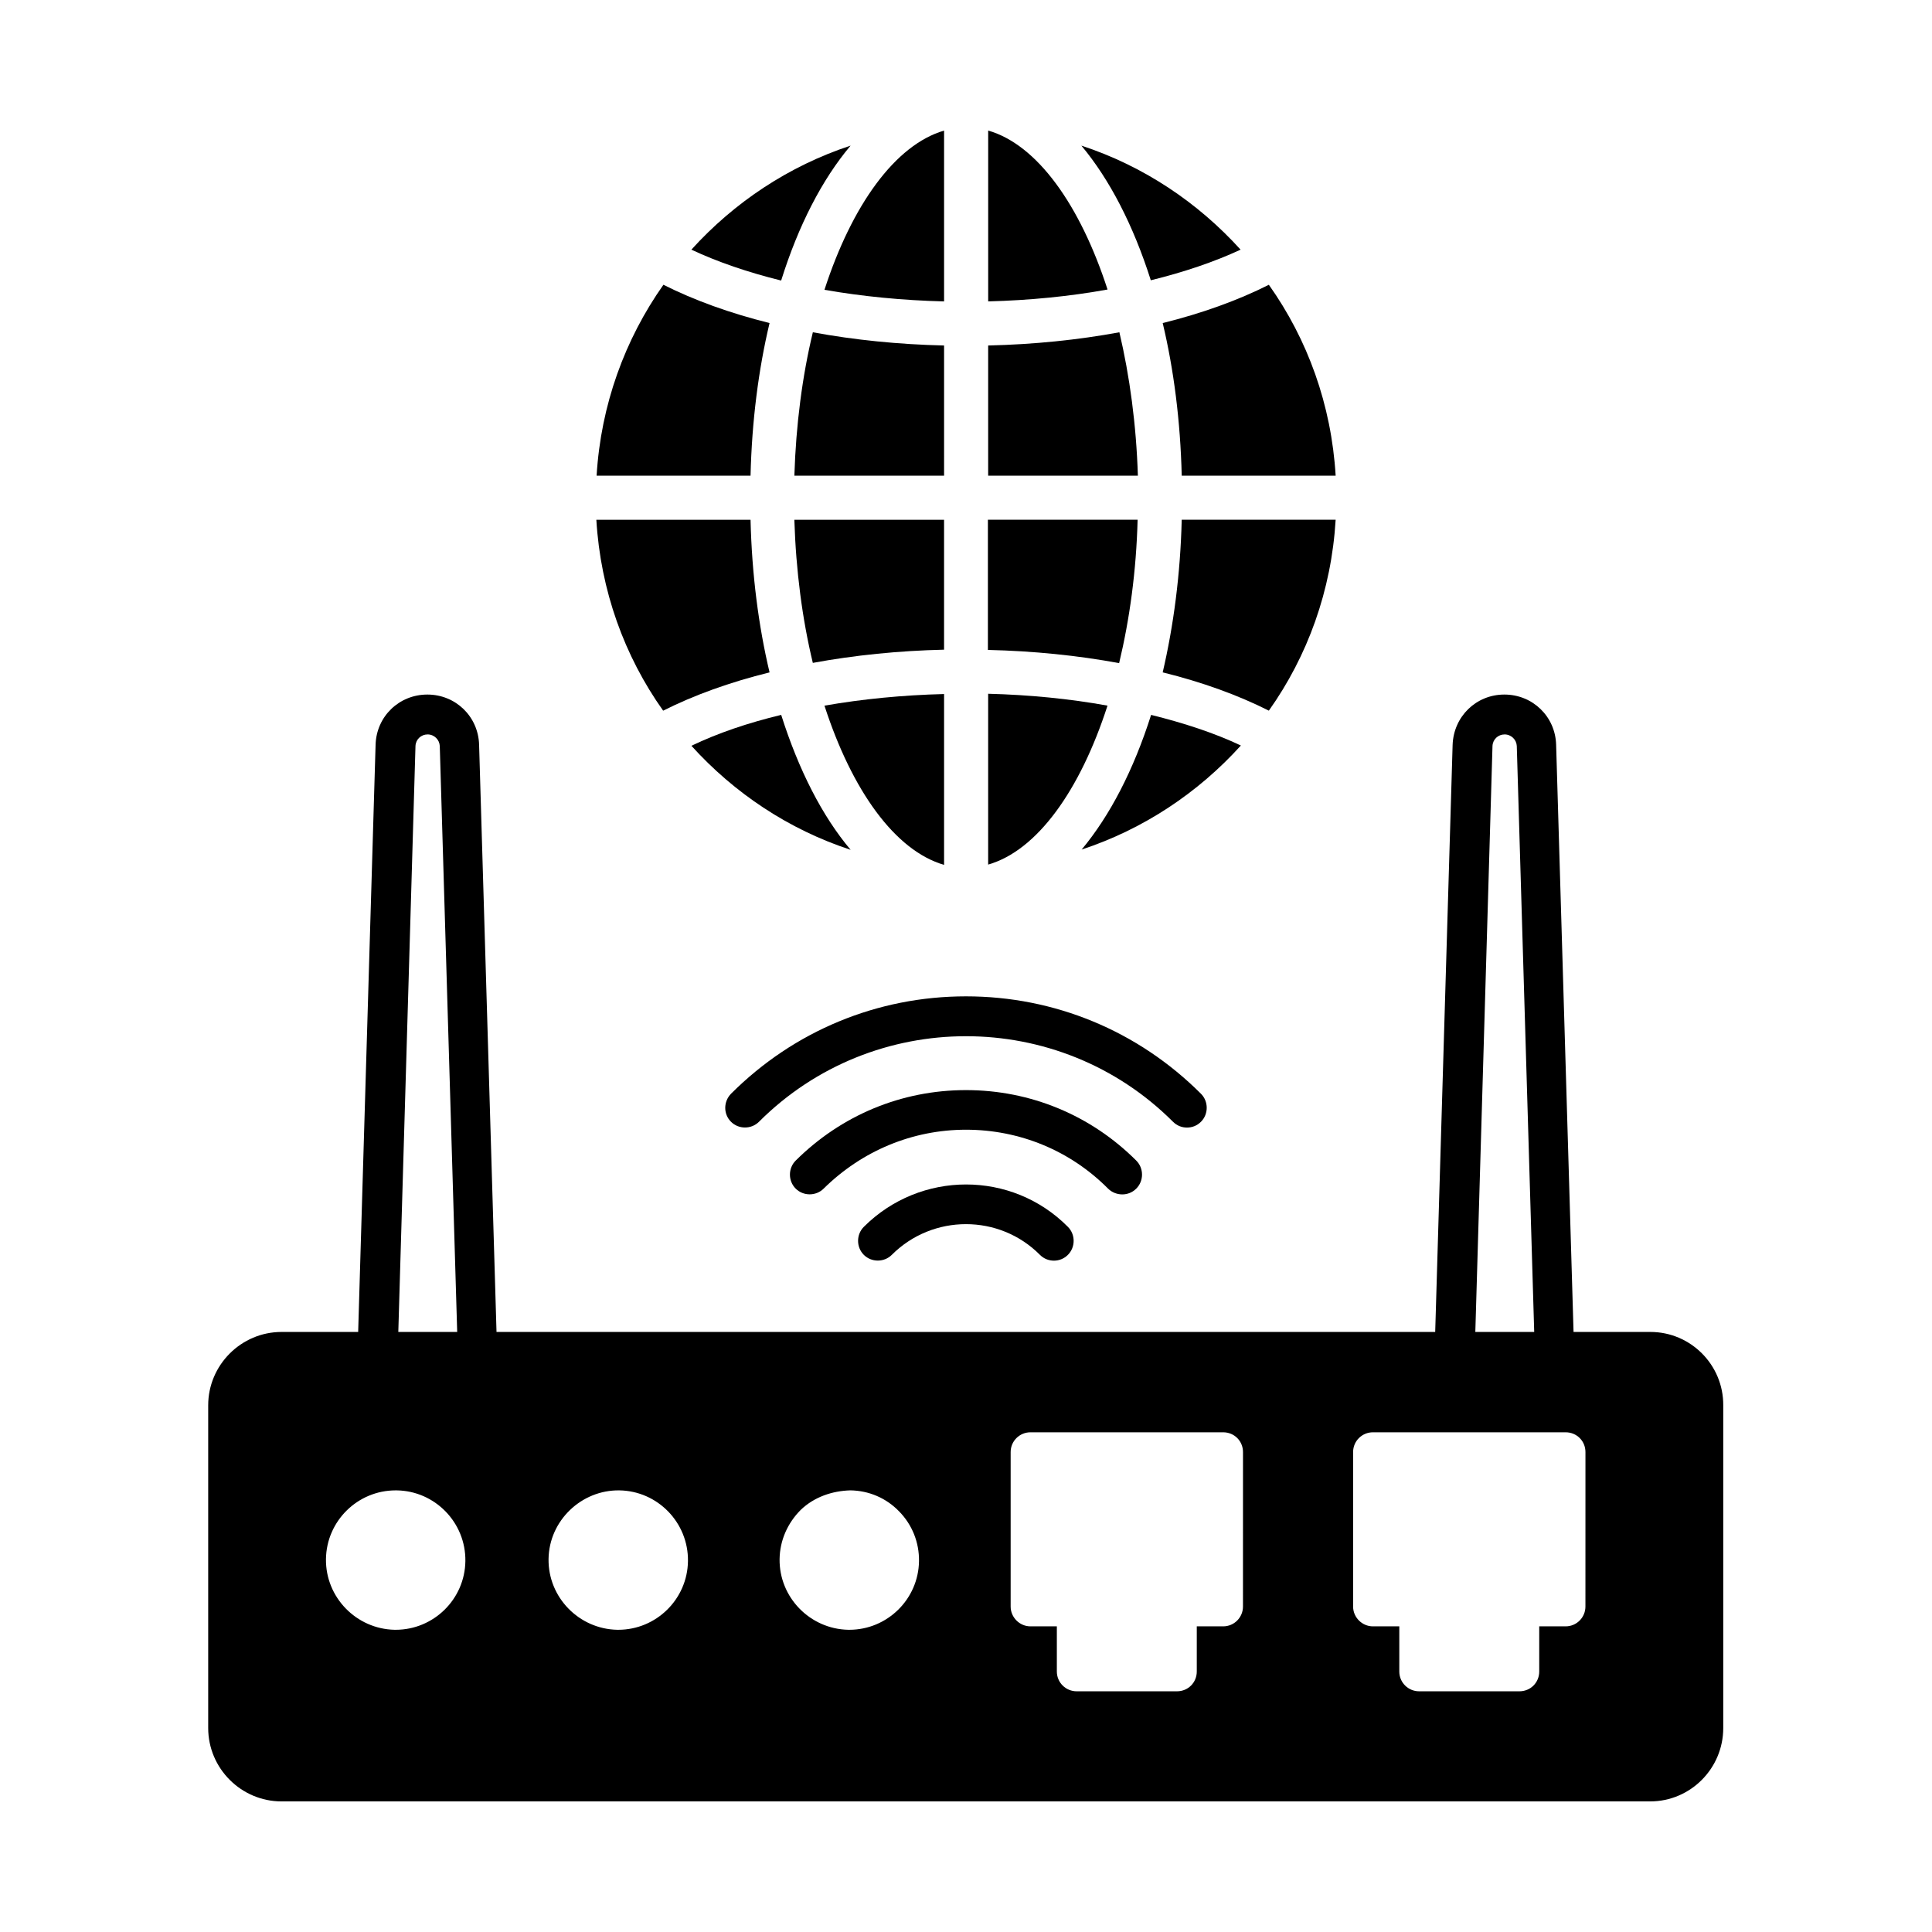 <?xml version="1.0" encoding="UTF-8"?>
<!-- Uploaded to: ICON Repo, www.svgrepo.com, Generator: ICON Repo Mixer Tools -->
<svg fill="#000000" width="800px" height="800px" version="1.1" viewBox="144 144 512 512" xmlns="http://www.w3.org/2000/svg">
 <g>
  <path d="m437.5 331c-10.008-1.82-20.711-2.867-31.629-3.148v45.273c12.945-3.707 24.352-19.594 31.629-42.125z"/>
  <path d="m440.65 232.06c-10.984 2.027-22.672 3.219-34.777 3.5v34.496h39.676c-0.418-13.504-2.168-26.383-4.898-37.996z"/>
  <path d="m405.88 178.6v45.273c10.914-0.281 21.621-1.328 31.629-3.148-7.277-22.461-18.684-38.414-31.629-42.125z"/>
  <path d="m445.48 281.74h-39.676v34.496c12.105 0.281 23.789 1.469 34.777 3.5 2.801-11.684 4.551-24.488 4.898-37.996z"/>
  <path d="m497.96 281.74h-40.793c-0.352 14.484-2.168 28.129-5.039 40.445 10.496 2.59 19.941 6.019 28.129 10.145 10.285-14.484 16.586-31.836 17.703-50.59z"/>
  <path d="m457.17 270.06h40.793c-1.121-18.754-7.418-36.105-17.703-50.59-8.188 4.129-17.703 7.559-28.129 10.145 2.938 12.316 4.688 25.961 5.039 40.445z"/>
  <path d="m472.77 210.16c-11.336-12.523-25.75-22.18-42.195-27.57 7.488 8.957 13.785 21.133 18.402 35.688 8.82-2.168 16.867-4.898 23.793-8.117z"/>
  <path d="m430.65 369.14c16.375-5.387 30.859-15.043 42.195-27.57-6.926-3.289-15.043-5.949-23.789-8.117-4.621 14.555-10.922 26.73-18.406 35.688z"/>
  <path d="m394.19 373.2v-45.273c-11.055 0.281-21.691 1.328-31.699 3.078 7.277 22.461 18.684 38.418 31.699 42.195z"/>
  <path d="m327.23 341.64c11.336 12.523 25.75 22.18 42.195 27.57-7.559-8.957-13.785-21.203-18.402-35.758-8.75 2.102-16.797 4.828-23.793 8.188z"/>
  <path d="m394.19 235.56c-12.105-0.281-23.789-1.469-34.777-3.5-2.801 11.617-4.477 24.492-4.898 37.996h39.676z"/>
  <path d="m394.19 223.88v-45.273c-12.945 3.777-24.422 19.734-31.699 42.195 10.008 1.75 20.645 2.797 31.699 3.078z"/>
  <path d="m369.42 182.59c-16.375 5.387-30.859 15.043-42.195 27.57 6.996 3.289 15.043 6.019 23.789 8.188 4.551-14.555 10.848-26.801 18.406-35.758z"/>
  <path d="m347.94 322.19c-2.938-12.387-4.688-25.961-5.039-40.445h-40.863c1.121 18.754 7.418 36.105 17.703 50.59 8.188-4.125 17.703-7.555 28.199-10.145z"/>
  <path d="m359.41 319.67c10.984-2.027 22.672-3.219 34.777-3.5v-34.426h-39.676c0.422 13.508 2.098 26.312 4.898 37.926z"/>
  <path d="m347.94 229.61c-10.426-2.59-19.941-6.019-28.129-10.145-10.215 14.484-16.582 31.84-17.703 50.59h40.793c0.352-14.484 2.102-28.129 5.039-40.445z"/>
  <path d="m581.37 496.98h-20.363l-4.617-155.62c-0.211-7.488-6.227-13.297-13.715-13.297s-13.434 5.809-13.715 13.297l-4.617 155.62h-248.76l-4.617-155.62c-0.211-7.488-6.227-13.297-13.715-13.297-7.488 0-13.504 5.809-13.715 13.297l-4.617 155.62h-20.293c-10.707 0-19.453 8.746-19.453 19.453v85.508c0 10.707 8.746 19.453 19.453 19.453h362.67c10.707 0 19.383-8.746 19.383-19.453v-85.508c0.07-10.703-8.609-19.453-19.312-19.453zm-41.844-155.27c0.07-1.75 1.469-3.078 3.219-3.078s3.148 1.398 3.219 3.078l4.617 155.27h-15.605zm-285.42 0c0.07-1.75 1.469-3.078 3.219-3.078s3.148 1.398 3.219 3.078l4.617 155.27h-15.605zm-5.25 234.2h-0.281c-10.145-0.211-18.332-8.605-18.191-18.754 0.141-10.078 8.398-18.191 18.473-18.191h0.281c10.145 0.141 18.332 8.535 18.191 18.754-0.141 10.078-8.395 18.191-18.473 18.191zm58.988 0h-0.281c-10.145-0.211-18.332-8.605-18.191-18.754 0.141-10.215 8.746-18.332 18.754-18.191 10.145 0.141 18.332 8.535 18.191 18.754-0.141 10.078-8.398 18.191-18.473 18.191zm61.227 0h-0.281c-10.145-0.211-18.332-8.605-18.191-18.754 0.07-4.898 2.098-9.516 5.598-13.016 3.57-3.43 8.328-5.039 13.156-5.18 4.898 0.07 9.516 2.027 12.945 5.598 3.43 3.5 5.316 8.188 5.246 13.156-0.141 10.082-8.398 18.195-18.473 18.195zm104.33-6.156c0 2.867-2.309 5.246-5.246 5.246h-6.996v11.965c0 2.938-2.309 5.246-5.246 5.246h-26.59c-2.867 0-5.246-2.309-5.246-5.246v-11.965h-6.996c-2.867 0-5.246-2.379-5.246-5.246v-40.934c0-2.938 2.379-5.246 5.246-5.246h51.082c2.938 0 5.246 2.309 5.246 5.246zm90.754 0c0 2.867-2.309 5.246-5.246 5.246h-6.996v11.965c0 2.938-2.309 5.246-5.246 5.246h-26.59c-2.867 0-5.246-2.309-5.246-5.246v-11.965h-6.996c-2.867 0-5.246-2.379-5.246-5.246v-40.934c0-2.938 2.379-5.246 5.246-5.246h51.082c2.938 0 5.246 2.309 5.246 5.246z"/>
  <path d="m441.42 460.53c1.328 0 2.66-0.488 3.707-1.539 2.027-2.027 2.027-5.387 0-7.418-12.035-12.035-28.059-18.684-45.133-18.684-17.074 0-33.027 6.648-45.133 18.684-2.027 2.027-2.027 5.387 0 7.418 2.027 2.027 5.387 2.027 7.418 0 10.148-10.008 23.512-15.605 37.719-15.605 14.203 0 27.641 5.527 37.645 15.605 1.051 1.047 2.449 1.539 3.777 1.539z"/>
  <path d="m337.72 441.28c2.027 2.027 5.387 2.027 7.418 0 30.23-30.23 79.488-30.23 109.72 0 1.051 1.051 2.379 1.539 3.707 1.539s2.66-0.488 3.707-1.539c2.027-2.027 2.027-5.387 0-7.418-16.652-16.652-38.766-25.82-62.277-25.82-23.512 0-45.621 9.168-62.277 25.82-2.027 2.102-2.027 5.391 0.004 7.418z"/>
  <path d="m372.92 469.13c-2.027 2.027-2.027 5.387 0 7.418 2.027 2.027 5.387 2.027 7.418 0 10.848-10.848 28.48-10.848 39.254 0 1.051 1.051 2.379 1.539 3.707 1.539s2.66-0.488 3.707-1.539c2.027-2.027 2.027-5.387 0-7.418-14.828-14.977-39.109-14.977-54.086 0z"/>
 </g>
</svg>